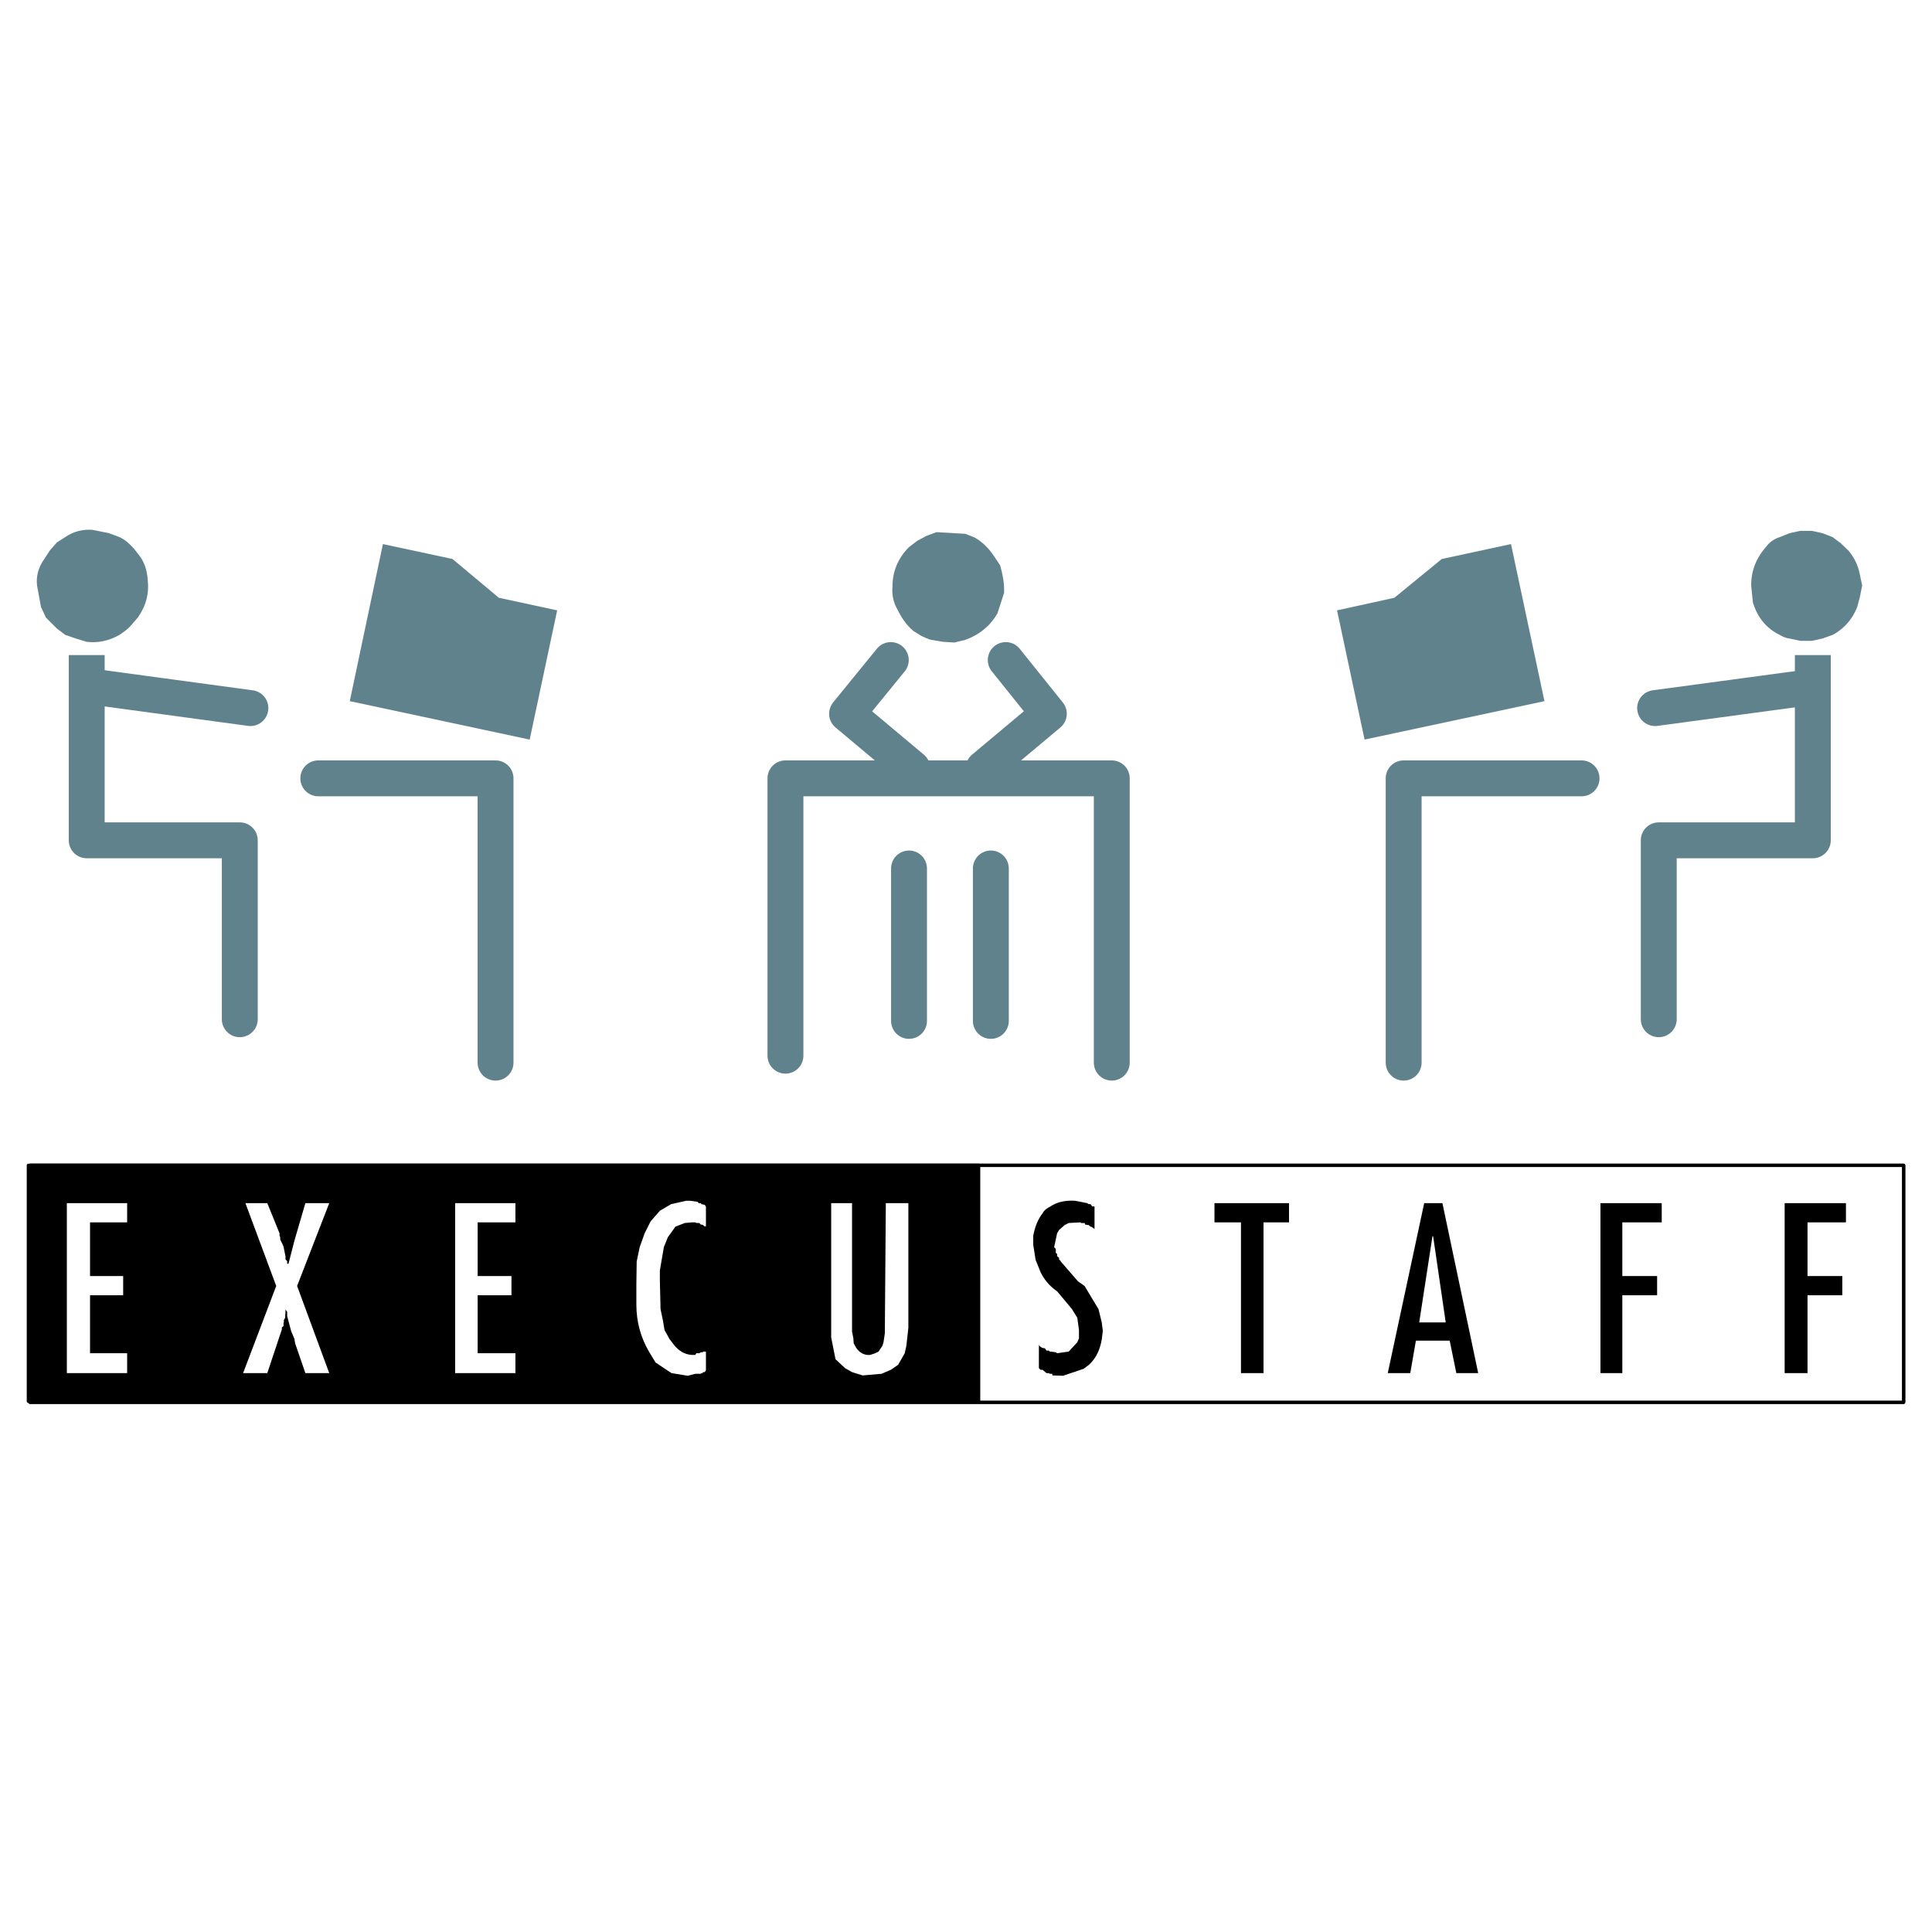 <svg xmlns="http://www.w3.org/2000/svg" width="2500" height="2500" viewBox="0 0 192.756 192.756"><path fill-rule="evenodd" clip-rule="evenodd" fill="#fff" d="M0 0h192.756v192.756H0V0z"/><path fill-rule="evenodd" clip-rule="evenodd" fill="#fff" stroke="#000" stroke-width=".331" stroke-linecap="round" stroke-linejoin="round" stroke-miterlimit="2.613" d="M3 116.268h186.922v23.636H3v-23.636z"/><path fill-rule="evenodd" clip-rule="evenodd" fill="#fff" stroke="#000" stroke-width=".331" stroke-linecap="round" stroke-linejoin="round" stroke-miterlimit="2.613" d="M3 116.268h186.922v23.636H3v-23.636z"/><path d="M89.04 58.548c0-1.554.562-2.876 1.653-3.967l.826-.628.926-.496.991-.363 2.876.165.926.364c.793.463 1.387 1.058 1.883 1.785l.662.992c.264.926.43 1.818.396 2.744l-.662 2.049c-.727 1.256-1.818 2.149-3.206 2.645l-1.091.264-1.124-.066-1.19-.198c-.297-.066-.628-.231-.992-.396l-.793-.496c-.694-.595-1.19-1.323-1.587-2.149-.395-.663-.56-1.422-.494-2.249z" fill-rule="evenodd" clip-rule="evenodd" fill="#60828c"/><path d="M78.364 105.326v-27.67h32.558v28.364M88.875 65.854l-4.363 5.355 6.512 5.455m9.32-10.81l4.299 5.355-6.512 5.455" fill="none" stroke="#60828c" stroke-width="3.581" stroke-linecap="round" stroke-linejoin="round" stroke-miterlimit="2.613"/><path fill-rule="evenodd" clip-rule="evenodd" fill="#60828c" d="M38.203 54.283l6.941 1.488 4.627 3.868 5.818 1.256-2.743 12.893-17.949-3.835 3.306-15.67z"/><path d="M31.757 77.656h17.684v28.364M8.652 65.259v18.579h15.271v17.852m1.058-31.043L10.107 68.63" fill="none" stroke="#60828c" stroke-width="3.581" stroke-linecap="round" stroke-linejoin="round" stroke-miterlimit="2.613"/><path fill-rule="evenodd" clip-rule="evenodd" fill="#60828c" d="M150.752 54.283l-6.908 1.488-4.727 3.868-5.719 1.256 2.745 12.893 17.947-3.835-3.338-15.67z"/><path d="M157.793 77.656h-17.75v28.364m40.822-40.761v18.579h-15.371v17.852m-.363-31.043l14.973-2.017M98.857 86.647v15.208m-8.164-15.208v15.208" fill="none" stroke="#60828c" stroke-width="3.581" stroke-linecap="round" stroke-linejoin="round" stroke-miterlimit="2.613"/><path fill-rule="evenodd" clip-rule="evenodd" stroke="#000" stroke-width=".331" stroke-linecap="round" stroke-linejoin="round" stroke-miterlimit="2.613" d="M2.834 116.268h94.801v23.539H2.834v-23.539z"/><path fill-rule="evenodd" clip-rule="evenodd" fill="#fff" d="M12.685 120.037H6.669v16.959h6.016v-1.984H8.983v-5.785h3.306v-1.916H8.983v-5.356h3.702v-1.918zM27.89 123.045l-1.223-3.008h-2.182l3.074 8.264-3.305 8.695h2.413l1.454-4.363v-.199l.166-.133v-.33l.033-.033v-.231l.132-.232v-.1l.033-.494v-.233l.165.233v.43l.396 1.486.331.795.066.429 1.025 2.975h2.38l-3.206-8.695 3.206-8.264h-2.38l-1.091 3.736-.595 2.313h-.132v-.264l-.165-.166v-.297l-.198-.992-.166-.363-.165-.33v-.233l-.066-.164v-.232zM45.409 120.037v16.959h6.015v-1.984h-3.768v-5.785h3.372v-1.916h-3.372v-5.356h3.768v-1.918h-6.015zM69.373 121.955l.1.064h.297l.166.166h.164v.033h.033l.166.133h.132v-1.984l-.132-.164-.331-.066-.032-.1h-.231l-.1-.133-.727-.1h-.43l-1.487.332-1.124.66-.925 1.059-.595 1.189-.496 1.389-.298 1.422-.033 2.281v2.016c0 1.719.43 3.273 1.256 4.695l.661 1.09 1.586 1.059 1.62.264.76-.197h.562l.032-.066h.133l.033-.1h.166l.132-.166v-1.883h-.298v.066h-.198l-.166.098h-.297l-.1.166c-.826.066-1.487-.264-2.049-.893l-.529-.693-.496-.895-.166-.99-.231-1.092-.066-2.875v-.992l.397-2.314.396-.992.76-1.057.925-.365.727-.064h.333v-.001zM88.379 120.037l-.099 12.992-.132.893-.099.33-.396.596-.331.164-.496.166c-.595.066-1.091-.23-1.421-.727l-.231-.43-.033-.496-.132-.662v-12.826h-2.082v13.389l.43 2.182.958.893.694.396 1.058.33 1.884-.164.925-.396.728-.496.661-1.158.165-.76.198-1.785v-12.43h-2.249v-.001z"/><path d="M108.973 120.367l-.166-.23h-.199l-.131-.1-1.191-.232c-.957-.064-1.783.1-2.479.562-.33.166-.627.363-.793.695-.496.627-.76 1.387-.926 2.215v.926l.232 1.486.494 1.223a4.85 4.85 0 0 0 1.654 1.918l1.486 1.785.529.859.166 1.223v.828l-.166.396-.859.926-1.156.164-.133-.098-.529-.066h-.066l-.098-.1h-.232l-.166-.232c-.23 0-.396-.098-.561-.264l-.033-.133v2.381l.164.166h.199l.396.33h.232l.098.066h.232l.033.164 1.057.033 2.051-.693.527-.396c.729-.662 1.125-1.555 1.289-2.578l.1-.795-.1-.826-.33-1.355-.992-1.652-.396-.662-.66-.463-1.719-1.982v-.033l-.166-.166v-.164l-.197-.166v-.23l-.133-.1v-.397l-.166-.166.299-1.389.197-.33.562-.496.396-.199 1.156-.064.1.064h.33l.066.166h.1l.1.033h.131l.199.166h.066l.33.23v-2.248h-.228zM121.168 120.037v1.918h2.644v15.041h2.249v-15.041h2.544v-1.918h-7.437zM142.984 123.342l1.256 8.596h-2.645l1.322-8.596h.067zm-.892-3.305l-3.635 16.959h2.246l.562-3.24h3.371l.662 3.24h2.182l-3.57-16.959h-1.818zM165.791 120.037h-6.113v16.959h2.181v-7.769h3.471v-1.916h-3.471v-5.356h3.932v-1.918zM178.055 120.037v16.959h2.281v-7.769h3.471v-1.916h-3.471v-5.356h3.834v-1.918h-6.115z" fill-rule="evenodd" clip-rule="evenodd"/><path fill-rule="evenodd" clip-rule="evenodd" fill="#fff" d="M174.717 61.523h9.519v3.835h-9.519v-3.835z"/><path d="M185.789 58.416l-.23 1.157-.266.992c-.494 1.223-1.289 2.149-2.445 2.777l-1.025.364-1.057.231h-1.158l-1.057-.231c-.33-.033-.66-.166-.992-.364-1.355-.661-2.248-1.785-2.678-3.272l-.164-1.653c0-1.487.496-2.744 1.52-3.901.299-.396.729-.727 1.322-.925l.992-.397 1.057-.231h1.158l1.057.231 1.025.397.793.595.762.728a5.15 5.15 0 0 1 1.156 2.413l.23 1.089z" fill-rule="evenodd" clip-rule="evenodd" fill="#60828c"/><path fill-rule="evenodd" clip-rule="evenodd" fill="#fff" d="M3.76 61.523h9.52v3.835H3.76v-3.835z"/><path d="M11.924 63.341c-1.058.595-2.115.826-3.272.694l-1.091-.331-1.058-.364-.826-.628-1.091-1.091-.496-1.058-.396-2.149c-.099-.926.132-1.818.727-2.645l.562-.859.694-.793.826-.529c.827-.562 1.719-.794 2.711-.728l1.652.331 1.058.397c.761.363 1.355.992 1.852 1.686.628.728.893 1.62.958 2.546.165 1.388-.166 2.645-.992 3.801l-.661.761c-.33.397-.727.662-1.157.959z" fill-rule="evenodd" clip-rule="evenodd" fill="#60828c"/></svg>